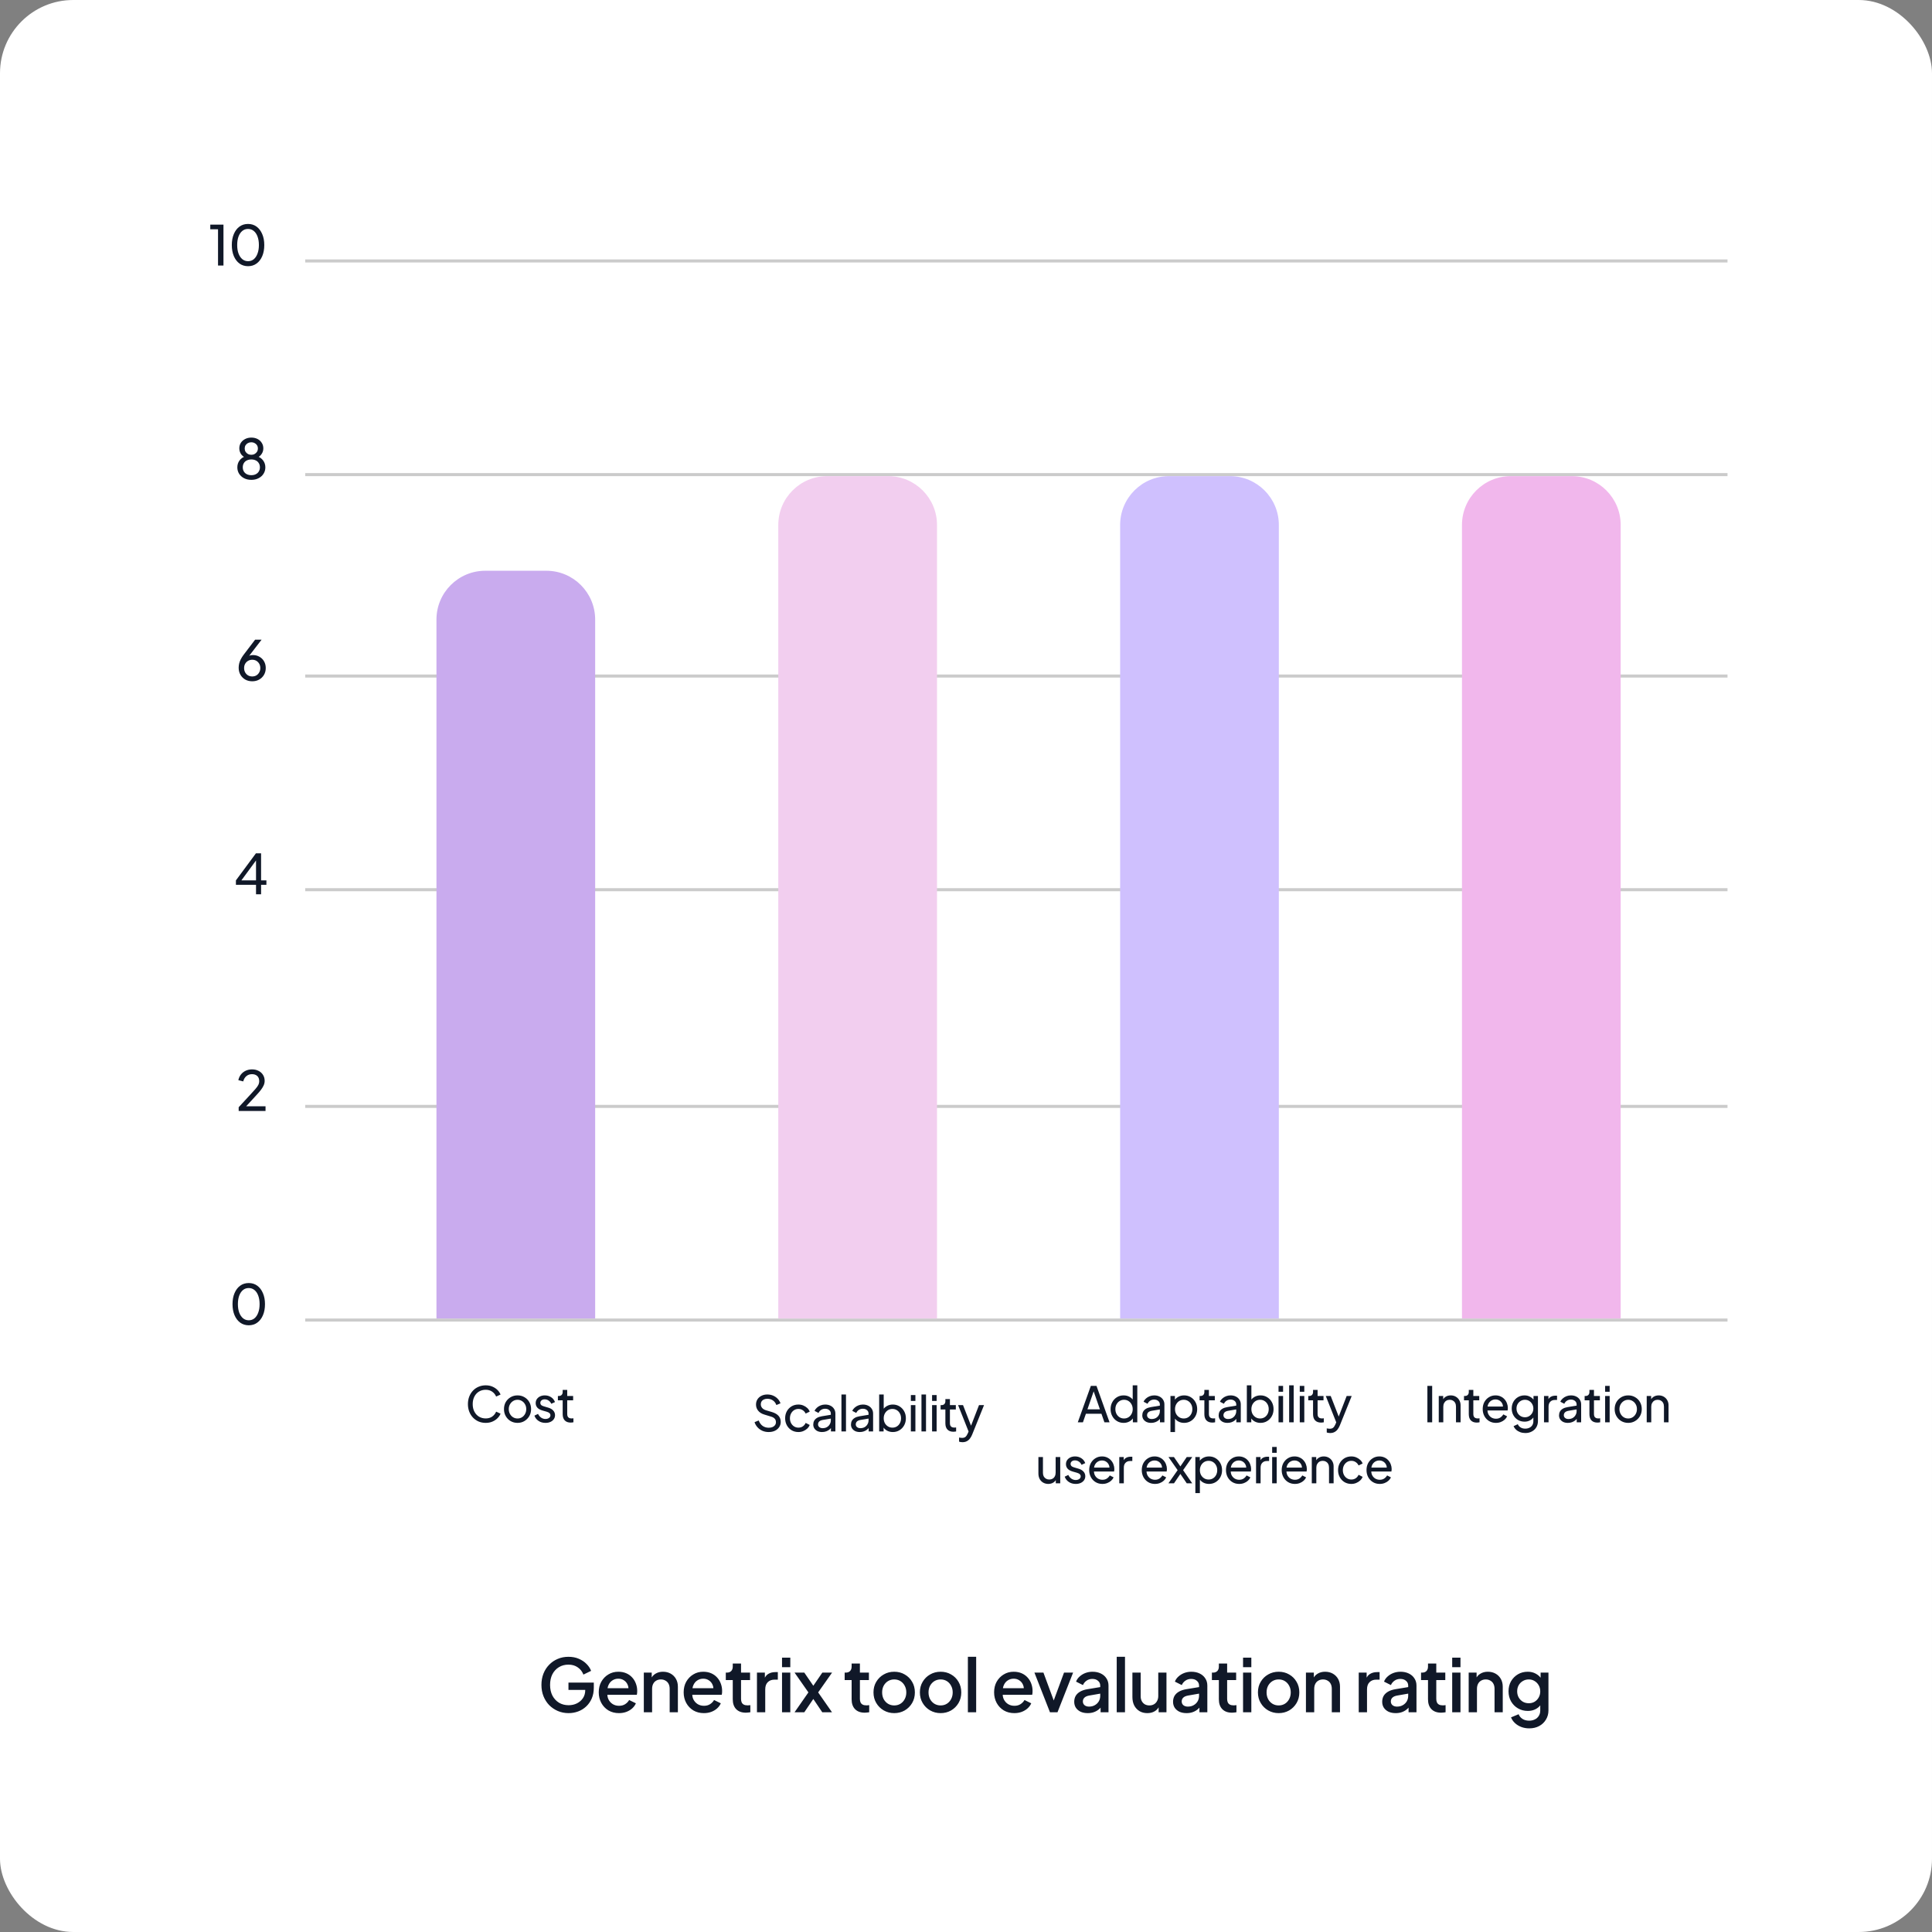 <svg xmlns="http://www.w3.org/2000/svg" width="633" height="633" viewBox="0 0 633 633" fill="none"><rect x="0" y="0" width="633" height="633" fill="#808080" stroke="none"/><rect width="633" height="633" rx="24" fill="white"></rect><path d="M71.435 87V75.12H68.897V73.59H73.217V87H71.435ZM81.278 87.216C80.21 87.216 79.274 86.928 78.47 86.352C77.678 85.764 77.06 84.954 76.616 83.922C76.172 82.878 75.95 81.666 75.95 80.286C75.95 78.906 76.172 77.7 76.616 76.668C77.06 75.624 77.678 74.814 78.47 74.238C79.262 73.662 80.192 73.374 81.26 73.374C82.328 73.374 83.258 73.662 84.05 74.238C84.842 74.814 85.46 75.624 85.904 76.668C86.36 77.7 86.588 78.906 86.588 80.286C86.588 81.666 86.366 82.878 85.922 83.922C85.478 84.966 84.854 85.776 84.05 86.352C83.258 86.928 82.334 87.216 81.278 87.216ZM81.278 85.578C81.998 85.578 82.622 85.362 83.15 84.93C83.678 84.486 84.086 83.868 84.374 83.076C84.674 82.284 84.824 81.354 84.824 80.286C84.824 79.218 84.674 78.288 84.374 77.496C84.086 76.704 83.672 76.092 83.132 75.66C82.604 75.228 81.98 75.012 81.26 75.012C80.54 75.012 79.916 75.228 79.388 75.66C78.86 76.092 78.446 76.704 78.146 77.496C77.858 78.288 77.714 79.218 77.714 80.286C77.714 81.342 77.858 82.266 78.146 83.058C78.446 83.85 78.86 84.468 79.388 84.912C79.928 85.356 80.558 85.578 81.278 85.578Z" fill="#101828"></path><path d="M83.883 293V289.904H77.296V288.446L83.847 279.59H85.54V288.446H87.285V289.904H85.54V293H83.883ZM78.627 289.076L78.376 288.446H83.883V281.066L84.406 281.21L78.627 289.076Z" fill="#101828"></path><path d="M82.35 157.216C81.45 157.216 80.652 157.036 79.956 156.676C79.272 156.316 78.732 155.83 78.336 155.218C77.952 154.594 77.76 153.898 77.76 153.13C77.76 152.266 78 151.51 78.48 150.862C78.96 150.214 79.62 149.752 80.46 149.476L80.424 149.926C79.788 149.674 79.29 149.272 78.93 148.72C78.582 148.156 78.408 147.55 78.408 146.902C78.408 146.218 78.576 145.612 78.912 145.084C79.26 144.556 79.728 144.142 80.316 143.842C80.916 143.53 81.594 143.374 82.35 143.374C83.106 143.374 83.778 143.524 84.366 143.824C84.954 144.124 85.416 144.544 85.752 145.084C86.1 145.612 86.274 146.218 86.274 146.902C86.274 147.586 86.088 148.198 85.716 148.738C85.356 149.278 84.876 149.68 84.276 149.944L84.222 149.476C85.074 149.752 85.74 150.22 86.22 150.88C86.7 151.528 86.94 152.278 86.94 153.13C86.94 153.898 86.742 154.594 86.346 155.218C85.962 155.83 85.422 156.316 84.726 156.676C84.042 157.036 83.25 157.216 82.35 157.216ZM82.35 155.686C82.914 155.686 83.406 155.578 83.826 155.362C84.246 155.146 84.57 154.846 84.798 154.462C85.038 154.066 85.158 153.616 85.158 153.112C85.158 152.596 85.038 152.146 84.798 151.762C84.57 151.366 84.246 151.066 83.826 150.862C83.406 150.646 82.914 150.538 82.35 150.538C81.786 150.538 81.288 150.646 80.856 150.862C80.436 151.066 80.112 151.366 79.884 151.762C79.656 152.146 79.542 152.596 79.542 153.112C79.542 153.616 79.656 154.066 79.884 154.462C80.112 154.846 80.436 155.146 80.856 155.362C81.288 155.578 81.786 155.686 82.35 155.686ZM82.35 149.008C82.758 149.008 83.118 148.918 83.43 148.738C83.754 148.558 84.012 148.318 84.204 148.018C84.396 147.706 84.492 147.346 84.492 146.938C84.492 146.53 84.396 146.176 84.204 145.876C84.012 145.576 83.754 145.342 83.43 145.174C83.118 144.994 82.758 144.904 82.35 144.904C81.93 144.904 81.558 144.994 81.234 145.174C80.91 145.342 80.652 145.576 80.46 145.876C80.268 146.176 80.172 146.53 80.172 146.938C80.172 147.346 80.268 147.706 80.46 148.018C80.652 148.318 80.91 148.558 81.234 148.738C81.558 148.918 81.93 149.008 82.35 149.008Z" fill="#101828"></path><path d="M78.197 364V362.776L81.905 358.762C82.637 357.982 83.219 357.34 83.651 356.836C84.095 356.332 84.419 355.882 84.623 355.486C84.827 355.09 84.929 354.67 84.929 354.226C84.929 353.494 84.713 352.93 84.281 352.534C83.849 352.138 83.279 351.94 82.571 351.94C81.851 351.94 81.239 352.15 80.735 352.57C80.231 352.978 79.883 353.56 79.691 354.316L78.089 353.902C78.245 353.182 78.533 352.558 78.953 352.03C79.373 351.502 79.895 351.094 80.519 350.806C81.143 350.518 81.827 350.374 82.571 350.374C83.387 350.374 84.101 350.536 84.713 350.86C85.337 351.172 85.823 351.61 86.171 352.174C86.531 352.738 86.711 353.392 86.711 354.136C86.711 354.628 86.609 355.108 86.405 355.576C86.201 356.044 85.901 356.542 85.505 357.07C85.109 357.586 84.593 358.186 83.957 358.87L80.645 362.47H86.999V364H78.197Z" fill="#101828"></path><path d="M82.643 223.216C81.779 223.216 81.011 223.024 80.339 222.64C79.679 222.256 79.157 221.734 78.773 221.074C78.389 220.402 78.197 219.64 78.197 218.788C78.197 218.32 78.251 217.858 78.359 217.402C78.467 216.946 78.641 216.484 78.881 216.016C79.121 215.548 79.427 215.062 79.799 214.558L83.579 209.59H85.703L81.077 215.602L80.753 215.566C80.933 215.326 81.131 215.14 81.347 215.008C81.575 214.876 81.815 214.78 82.067 214.72C82.331 214.66 82.607 214.63 82.895 214.63C83.687 214.63 84.395 214.816 85.019 215.188C85.655 215.548 86.153 216.046 86.513 216.682C86.885 217.318 87.071 218.05 87.071 218.878C87.071 219.706 86.879 220.45 86.495 221.11C86.111 221.758 85.583 222.274 84.911 222.658C84.251 223.03 83.495 223.216 82.643 223.216ZM82.643 221.632C83.147 221.632 83.597 221.518 83.993 221.29C84.389 221.05 84.701 220.72 84.929 220.3C85.169 219.88 85.289 219.412 85.289 218.896C85.289 218.356 85.175 217.888 84.947 217.492C84.719 217.084 84.407 216.76 84.011 216.52C83.615 216.28 83.159 216.16 82.643 216.16C82.139 216.16 81.683 216.28 81.275 216.52C80.867 216.76 80.549 217.084 80.321 217.492C80.093 217.888 79.979 218.356 79.979 218.896C79.979 219.412 80.093 219.88 80.321 220.3C80.561 220.72 80.879 221.05 81.275 221.29C81.683 221.518 82.139 221.632 82.643 221.632Z" fill="#101828"></path><path d="M81.509 434.216C80.441 434.216 79.505 433.928 78.701 433.352C77.909 432.764 77.291 431.954 76.847 430.922C76.403 429.878 76.181 428.666 76.181 427.286C76.181 425.906 76.403 424.7 76.847 423.668C77.291 422.624 77.909 421.814 78.701 421.238C79.493 420.662 80.423 420.374 81.491 420.374C82.559 420.374 83.489 420.662 84.281 421.238C85.073 421.814 85.691 422.624 86.135 423.668C86.591 424.7 86.819 425.906 86.819 427.286C86.819 428.666 86.597 429.878 86.153 430.922C85.709 431.966 85.085 432.776 84.281 433.352C83.489 433.928 82.565 434.216 81.509 434.216ZM81.509 432.578C82.229 432.578 82.853 432.362 83.381 431.93C83.909 431.486 84.317 430.868 84.605 430.076C84.905 429.284 85.055 428.354 85.055 427.286C85.055 426.218 84.905 425.288 84.605 424.496C84.317 423.704 83.903 423.092 83.363 422.66C82.835 422.228 82.211 422.012 81.491 422.012C80.771 422.012 80.147 422.228 79.619 422.66C79.091 423.092 78.677 423.704 78.377 424.496C78.089 425.288 77.945 426.218 77.945 427.286C77.945 428.342 78.089 429.266 78.377 430.058C78.677 430.85 79.091 431.468 79.619 431.912C80.159 432.356 80.789 432.578 81.509 432.578Z" fill="#101828"></path><line x1="100" y1="85.5" x2="566" y2="85.5" stroke="#CBCBCB"></line><line x1="100" y1="155.5" x2="566" y2="155.5" stroke="#CBCBCB"></line><line x1="100" y1="221.5" x2="566" y2="221.5" stroke="#CBCBCB"></line><line x1="100" y1="291.5" x2="566" y2="291.5" stroke="#CBCBCB"></line><line x1="100" y1="362.5" x2="566" y2="362.5" stroke="#CBCBCB"></line><line x1="100" y1="432.5" x2="566" y2="432.5" stroke="#CBCBCB"></line><path d="M159.148 466.192C158.305 466.192 157.526 466.043 156.812 465.744C156.108 465.435 155.489 465.003 154.956 464.448C154.433 463.893 154.028 463.243 153.74 462.496C153.452 461.749 153.308 460.933 153.308 460.048C153.308 459.152 153.452 458.331 153.74 457.584C154.028 456.837 154.433 456.187 154.956 455.632C155.478 455.077 156.097 454.651 156.812 454.352C157.526 454.043 158.305 453.888 159.148 453.888C159.969 453.888 160.705 454.032 161.356 454.32C162.017 454.608 162.572 454.981 163.02 455.44C163.478 455.899 163.804 456.389 163.996 456.912L162.556 457.568C162.278 456.907 161.846 456.373 161.26 455.968C160.673 455.552 159.969 455.344 159.148 455.344C158.316 455.344 157.574 455.541 156.924 455.936C156.284 456.331 155.782 456.88 155.42 457.584C155.057 458.288 154.876 459.109 154.876 460.048C154.876 460.976 155.057 461.792 155.42 462.496C155.782 463.2 156.284 463.749 156.924 464.144C157.574 464.539 158.316 464.736 159.148 464.736C159.969 464.736 160.673 464.533 161.26 464.128C161.846 463.712 162.278 463.173 162.556 462.512L163.996 463.168C163.804 463.691 163.478 464.181 163.02 464.64C162.572 465.099 162.017 465.472 161.356 465.76C160.705 466.048 159.969 466.192 159.148 466.192ZM169.572 466.192C168.74 466.192 167.988 466 167.316 465.616C166.644 465.221 166.111 464.683 165.716 464C165.321 463.317 165.124 462.544 165.124 461.68C165.124 460.816 165.316 460.048 165.7 459.376C166.095 458.704 166.628 458.171 167.3 457.776C167.972 457.381 168.729 457.184 169.572 457.184C170.404 457.184 171.156 457.381 171.828 457.776C172.5 458.16 173.028 458.688 173.412 459.36C173.807 460.032 174.004 460.805 174.004 461.68C174.004 462.555 173.801 463.333 173.396 464.016C172.991 464.688 172.452 465.221 171.78 465.616C171.119 466 170.383 466.192 169.572 466.192ZM169.572 464.752C170.105 464.752 170.585 464.619 171.012 464.352C171.449 464.085 171.791 463.717 172.036 463.248C172.292 462.779 172.42 462.256 172.42 461.68C172.42 461.093 172.292 460.576 172.036 460.128C171.791 459.669 171.449 459.307 171.012 459.04C170.585 458.763 170.105 458.624 169.572 458.624C169.028 458.624 168.537 458.763 168.1 459.04C167.673 459.307 167.332 459.669 167.076 460.128C166.82 460.576 166.692 461.093 166.692 461.68C166.692 462.256 166.82 462.779 167.076 463.248C167.332 463.717 167.673 464.085 168.1 464.352C168.537 464.619 169.028 464.752 169.572 464.752ZM178.713 466.192C177.849 466.192 177.097 465.979 176.457 465.552C175.817 465.125 175.363 464.549 175.097 463.824L176.281 463.248C176.526 463.76 176.862 464.165 177.289 464.464C177.715 464.763 178.19 464.912 178.713 464.912C179.182 464.912 179.571 464.8 179.881 464.576C180.19 464.352 180.345 464.059 180.345 463.696C180.345 463.44 180.27 463.237 180.121 463.088C179.982 462.928 179.811 462.805 179.609 462.72C179.406 462.624 179.219 462.555 179.049 462.512L177.753 462.144C176.974 461.92 176.403 461.6 176.041 461.184C175.689 460.768 175.513 460.283 175.513 459.728C175.513 459.216 175.641 458.773 175.897 458.4C176.163 458.016 176.521 457.717 176.969 457.504C177.427 457.291 177.939 457.184 178.505 457.184C179.262 457.184 179.939 457.376 180.537 457.76C181.145 458.144 181.577 458.683 181.833 459.376L180.617 459.936C180.425 459.488 180.137 459.136 179.753 458.88C179.369 458.613 178.937 458.48 178.457 458.48C178.019 458.48 177.673 458.592 177.417 458.816C177.161 459.029 177.033 459.301 177.033 459.632C177.033 459.877 177.097 460.08 177.225 460.24C177.353 460.389 177.507 460.507 177.689 460.592C177.87 460.667 178.046 460.731 178.217 460.784L179.625 461.2C180.329 461.403 180.873 461.717 181.257 462.144C181.651 462.571 181.849 463.083 181.849 463.68C181.849 464.16 181.715 464.592 181.449 464.976C181.182 465.36 180.814 465.659 180.345 465.872C179.875 466.085 179.331 466.192 178.713 466.192ZM186.981 466.096C186.138 466.096 185.487 465.856 185.029 465.376C184.581 464.896 184.357 464.219 184.357 463.344V458.8H182.789V457.376H183.109C183.493 457.376 183.797 457.259 184.021 457.024C184.245 456.789 184.357 456.48 184.357 456.096V455.392H185.845V457.376H187.781V458.8H185.845V463.296C185.845 463.584 185.887 463.835 185.973 464.048C186.069 464.261 186.223 464.432 186.437 464.56C186.65 464.677 186.933 464.736 187.285 464.736C187.359 464.736 187.45 464.731 187.557 464.72C187.674 464.709 187.781 464.699 187.877 464.688V466C187.738 466.032 187.583 466.053 187.413 466.064C187.242 466.085 187.098 466.096 186.981 466.096Z" fill="#101828"></path><path d="M251.844 469.192C251.087 469.192 250.394 469.053 249.764 468.776C249.135 468.488 248.602 468.099 248.164 467.608C247.727 467.117 247.412 466.568 247.22 465.96L248.58 465.4C248.868 466.168 249.295 466.76 249.86 467.176C250.436 467.581 251.108 467.784 251.876 467.784C252.346 467.784 252.756 467.709 253.108 467.56C253.46 467.411 253.732 467.203 253.924 466.936C254.127 466.659 254.228 466.339 254.228 465.976C254.228 465.475 254.084 465.08 253.796 464.792C253.519 464.493 253.108 464.269 252.564 464.12L250.372 463.448C249.508 463.181 248.847 462.76 248.388 462.184C247.93 461.608 247.7 460.947 247.7 460.2C247.7 459.549 247.855 458.979 248.164 458.488C248.484 457.987 248.922 457.597 249.476 457.32C250.042 457.032 250.682 456.888 251.396 456.888C252.111 456.888 252.756 457.016 253.332 457.272C253.919 457.528 254.415 457.875 254.82 458.312C255.226 458.739 255.524 459.229 255.716 459.784L254.372 460.344C254.116 459.672 253.732 459.165 253.22 458.824C252.708 458.472 252.106 458.296 251.412 458.296C250.986 458.296 250.607 458.371 250.276 458.52C249.956 458.659 249.706 458.867 249.524 459.144C249.354 459.411 249.268 459.731 249.268 460.104C249.268 460.541 249.407 460.931 249.684 461.272C249.962 461.613 250.383 461.875 250.948 462.056L252.948 462.648C253.887 462.936 254.596 463.347 255.076 463.88C255.556 464.413 255.796 465.075 255.796 465.864C255.796 466.515 255.626 467.091 255.284 467.592C254.954 468.093 254.49 468.488 253.892 468.776C253.306 469.053 252.623 469.192 251.844 469.192ZM261.596 469.192C260.753 469.192 260.001 468.995 259.34 468.6C258.689 468.205 258.177 467.667 257.804 466.984C257.431 466.301 257.244 465.533 257.244 464.68C257.244 463.816 257.431 463.048 257.804 462.376C258.177 461.704 258.689 461.171 259.34 460.776C260.001 460.381 260.753 460.184 261.596 460.184C262.161 460.184 262.689 460.285 263.18 460.488C263.671 460.691 264.103 460.963 264.476 461.304C264.849 461.645 265.121 462.045 265.292 462.504L263.964 463.144C263.761 462.696 263.452 462.333 263.036 462.056C262.62 461.768 262.14 461.624 261.596 461.624C261.073 461.624 260.599 461.757 260.172 462.024C259.756 462.291 259.425 462.653 259.18 463.112C258.935 463.571 258.812 464.099 258.812 464.696C258.812 465.272 258.935 465.795 259.18 466.264C259.425 466.723 259.756 467.085 260.172 467.352C260.599 467.619 261.073 467.752 261.596 467.752C262.14 467.752 262.62 467.613 263.036 467.336C263.452 467.048 263.761 466.669 263.964 466.2L265.292 466.872C265.121 467.32 264.849 467.72 264.476 468.072C264.103 468.413 263.671 468.685 263.18 468.888C262.689 469.091 262.161 469.192 261.596 469.192ZM269.335 469.192C268.77 469.192 268.269 469.091 267.831 468.888C267.405 468.675 267.069 468.387 266.823 468.024C266.578 467.651 266.455 467.224 266.455 466.744C266.455 466.285 266.551 465.875 266.743 465.512C266.946 465.139 267.255 464.824 267.671 464.568C268.098 464.312 268.631 464.131 269.271 464.024L272.471 463.496V464.744L269.607 465.224C269.053 465.32 268.647 465.496 268.391 465.752C268.146 466.008 268.023 466.323 268.023 466.696C268.023 467.048 268.162 467.341 268.439 467.576C268.727 467.811 269.085 467.928 269.511 467.928C270.055 467.928 270.525 467.816 270.919 467.592C271.325 467.357 271.639 467.043 271.863 466.648C272.098 466.253 272.215 465.816 272.215 465.336V463.144C272.215 462.675 272.039 462.296 271.687 462.008C271.346 461.709 270.893 461.56 270.327 461.56C269.837 461.56 269.399 461.688 269.015 461.944C268.642 462.189 268.365 462.52 268.183 462.936L266.887 462.264C267.047 461.869 267.303 461.517 267.655 461.208C268.007 460.888 268.418 460.637 268.887 460.456C269.357 460.275 269.847 460.184 270.359 460.184C271.021 460.184 271.602 460.312 272.103 460.568C272.605 460.813 272.994 461.16 273.271 461.608C273.559 462.045 273.703 462.557 273.703 463.144V469H272.247V467.368L272.519 467.464C272.338 467.805 272.093 468.104 271.783 468.36C271.474 468.616 271.111 468.819 270.695 468.968C270.279 469.117 269.826 469.192 269.335 469.192ZM275.69 469V456.888H277.178V469H275.69ZM281.695 469.192C281.13 469.192 280.629 469.091 280.191 468.888C279.765 468.675 279.429 468.387 279.183 468.024C278.938 467.651 278.815 467.224 278.815 466.744C278.815 466.285 278.911 465.875 279.103 465.512C279.306 465.139 279.615 464.824 280.031 464.568C280.458 464.312 280.991 464.131 281.631 464.024L284.831 463.496V464.744L281.967 465.224C281.413 465.32 281.007 465.496 280.751 465.752C280.506 466.008 280.383 466.323 280.383 466.696C280.383 467.048 280.522 467.341 280.799 467.576C281.087 467.811 281.445 467.928 281.871 467.928C282.415 467.928 282.885 467.816 283.279 467.592C283.685 467.357 283.999 467.043 284.223 466.648C284.458 466.253 284.575 465.816 284.575 465.336V463.144C284.575 462.675 284.399 462.296 284.047 462.008C283.706 461.709 283.253 461.56 282.687 461.56C282.197 461.56 281.759 461.688 281.375 461.944C281.002 462.189 280.725 462.52 280.543 462.936L279.247 462.264C279.407 461.869 279.663 461.517 280.015 461.208C280.367 460.888 280.778 460.637 281.247 460.456C281.717 460.275 282.207 460.184 282.719 460.184C283.381 460.184 283.962 460.312 284.463 460.568C284.965 460.813 285.354 461.16 285.631 461.608C285.919 462.045 286.063 462.557 286.063 463.144V469H284.607V467.368L284.879 467.464C284.698 467.805 284.453 468.104 284.143 468.36C283.834 468.616 283.471 468.819 283.055 468.968C282.639 469.117 282.186 469.192 281.695 469.192ZM292.514 469.192C291.821 469.192 291.186 469.037 290.61 468.728C290.045 468.419 289.608 467.981 289.298 467.416L289.506 467.16V469H288.05V456.888H289.538V462.232L289.314 461.864C289.634 461.352 290.072 460.947 290.626 460.648C291.181 460.339 291.816 460.184 292.53 460.184C293.341 460.184 294.066 460.381 294.706 460.776C295.357 461.171 295.869 461.709 296.242 462.392C296.616 463.064 296.802 463.832 296.802 464.696C296.802 465.539 296.616 466.301 296.242 466.984C295.869 467.667 295.357 468.205 294.706 468.6C294.066 468.995 293.336 469.192 292.514 469.192ZM292.402 467.752C292.946 467.752 293.432 467.619 293.858 467.352C294.285 467.085 294.616 466.723 294.85 466.264C295.096 465.795 295.218 465.272 295.218 464.696C295.218 464.099 295.096 463.576 294.85 463.128C294.616 462.669 294.285 462.307 293.858 462.04C293.432 461.763 292.946 461.624 292.402 461.624C291.858 461.624 291.368 461.757 290.93 462.024C290.504 462.291 290.162 462.659 289.906 463.128C289.661 463.587 289.538 464.109 289.538 464.696C289.538 465.272 289.661 465.795 289.906 466.264C290.162 466.723 290.504 467.085 290.93 467.352C291.368 467.619 291.858 467.752 292.402 467.752ZM298.434 469V460.376H299.922V469H298.434ZM298.434 459V457.08H299.922V459H298.434ZM301.91 469V456.888H303.398V469H301.91ZM305.387 469V460.376H306.875V469H305.387ZM305.387 459V457.08H306.875V459H305.387ZM312.368 469.096C311.526 469.096 310.875 468.856 310.416 468.376C309.968 467.896 309.744 467.219 309.744 466.344V461.8H308.176V460.376H308.496C308.88 460.376 309.184 460.259 309.408 460.024C309.632 459.789 309.744 459.48 309.744 459.096V458.392H311.232V460.376H313.168V461.8H311.232V466.296C311.232 466.584 311.275 466.835 311.36 467.048C311.456 467.261 311.611 467.432 311.824 467.56C312.038 467.677 312.32 467.736 312.672 467.736C312.747 467.736 312.838 467.731 312.944 467.72C313.062 467.709 313.168 467.699 313.264 467.688V469C313.126 469.032 312.971 469.053 312.8 469.064C312.63 469.085 312.486 469.096 312.368 469.096ZM315.352 472.52C315.16 472.52 314.968 472.504 314.776 472.472C314.584 472.451 314.403 472.403 314.232 472.328V471C314.349 471.011 314.493 471.032 314.664 471.064C314.845 471.096 315.021 471.112 315.192 471.112C315.693 471.112 316.072 471 316.328 470.776C316.595 470.552 316.845 470.173 317.08 469.64L317.624 468.344L317.592 469.64L313.912 460.376H315.528L318.392 467.736H317.912L320.76 460.376H322.408L318.52 470.024C318.339 470.483 318.104 470.904 317.816 471.288C317.539 471.672 317.197 471.971 316.792 472.184C316.387 472.408 315.907 472.52 315.352 472.52Z" fill="#101828"></path><path d="M353.131 466L357.403 454.08H359.259L363.531 466H361.851L360.875 463.2H355.787L354.811 466H353.131ZM356.283 461.76H360.379L358.107 455.216H358.555L356.283 461.76ZM368.145 466.192C367.334 466.192 366.603 465.995 365.953 465.6C365.313 465.205 364.806 464.667 364.433 463.984C364.059 463.301 363.873 462.539 363.873 461.696C363.873 460.832 364.059 460.064 364.433 459.392C364.806 458.709 365.313 458.171 365.953 457.776C366.603 457.381 367.334 457.184 368.145 457.184C368.859 457.184 369.494 457.339 370.049 457.648C370.603 457.947 371.041 458.352 371.361 458.864L371.121 459.232V453.888H372.625V466H371.169V464.16L371.361 464.416C371.062 464.981 370.625 465.419 370.049 465.728C369.483 466.037 368.849 466.192 368.145 466.192ZM368.273 464.752C368.817 464.752 369.302 464.619 369.729 464.352C370.155 464.085 370.491 463.723 370.737 463.264C370.993 462.795 371.121 462.272 371.121 461.696C371.121 461.109 370.993 460.587 370.737 460.128C370.491 459.659 370.155 459.291 369.729 459.024C369.302 458.757 368.817 458.624 368.273 458.624C367.739 458.624 367.254 458.763 366.817 459.04C366.39 459.307 366.054 459.669 365.809 460.128C365.563 460.576 365.441 461.099 365.441 461.696C365.441 462.272 365.563 462.795 365.809 463.264C366.054 463.723 366.39 464.085 366.817 464.352C367.243 464.619 367.729 464.752 368.273 464.752ZM377.136 466.192C376.571 466.192 376.069 466.091 375.632 465.888C375.205 465.675 374.869 465.387 374.624 465.024C374.379 464.651 374.256 464.224 374.256 463.744C374.256 463.285 374.352 462.875 374.544 462.512C374.747 462.139 375.056 461.824 375.472 461.568C375.899 461.312 376.432 461.131 377.072 461.024L380.272 460.496V461.744L377.408 462.224C376.853 462.32 376.448 462.496 376.192 462.752C375.947 463.008 375.824 463.323 375.824 463.696C375.824 464.048 375.963 464.341 376.24 464.576C376.528 464.811 376.885 464.928 377.312 464.928C377.856 464.928 378.325 464.816 378.72 464.592C379.125 464.357 379.44 464.043 379.664 463.648C379.899 463.253 380.016 462.816 380.016 462.336V460.144C380.016 459.675 379.84 459.296 379.488 459.008C379.147 458.709 378.693 458.56 378.128 458.56C377.637 458.56 377.2 458.688 376.816 458.944C376.443 459.189 376.165 459.52 375.984 459.936L374.688 459.264C374.848 458.869 375.104 458.517 375.456 458.208C375.808 457.888 376.219 457.637 376.688 457.456C377.157 457.275 377.648 457.184 378.16 457.184C378.821 457.184 379.403 457.312 379.904 457.568C380.405 457.813 380.795 458.16 381.072 458.608C381.36 459.045 381.504 459.557 381.504 460.144V466H380.048V464.368L380.32 464.464C380.139 464.805 379.893 465.104 379.584 465.36C379.275 465.616 378.912 465.819 378.496 465.968C378.08 466.117 377.627 466.192 377.136 466.192ZM383.491 469.2V457.376H384.947V459.232L384.755 458.864C385.075 458.352 385.512 457.947 386.067 457.648C386.622 457.339 387.256 457.184 387.971 457.184C388.782 457.184 389.507 457.381 390.147 457.776C390.798 458.171 391.31 458.709 391.683 459.392C392.056 460.064 392.243 460.832 392.243 461.696C392.243 462.539 392.056 463.301 391.683 463.984C391.31 464.667 390.798 465.205 390.147 465.6C389.507 465.995 388.776 466.192 387.955 466.192C387.262 466.192 386.627 466.037 386.051 465.728C385.486 465.419 385.048 464.981 384.739 464.416L384.979 464.16V469.2H383.491ZM387.843 464.752C388.387 464.752 388.872 464.619 389.299 464.352C389.726 464.085 390.056 463.723 390.291 463.264C390.536 462.795 390.659 462.272 390.659 461.696C390.659 461.099 390.536 460.576 390.291 460.128C390.056 459.669 389.726 459.307 389.299 459.04C388.872 458.763 388.387 458.624 387.843 458.624C387.299 458.624 386.808 458.757 386.371 459.024C385.944 459.291 385.603 459.659 385.347 460.128C385.102 460.587 384.979 461.109 384.979 461.696C384.979 462.272 385.102 462.795 385.347 463.264C385.603 463.723 385.944 464.085 386.371 464.352C386.808 464.619 387.299 464.752 387.843 464.752ZM397.222 466.096C396.379 466.096 395.729 465.856 395.27 465.376C394.822 464.896 394.598 464.219 394.598 463.344V458.8H393.03V457.376H393.35C393.734 457.376 394.038 457.259 394.262 457.024C394.486 456.789 394.598 456.48 394.598 456.096V455.392H396.086V457.376H398.022V458.8H396.086V463.296C396.086 463.584 396.129 463.835 396.214 464.048C396.31 464.261 396.465 464.432 396.678 464.56C396.891 464.677 397.174 464.736 397.526 464.736C397.601 464.736 397.691 464.731 397.798 464.72C397.915 464.709 398.022 464.699 398.118 464.688V466C397.979 466.032 397.825 466.053 397.654 466.064C397.483 466.085 397.339 466.096 397.222 466.096ZM402.16 466.192C401.595 466.192 401.094 466.091 400.656 465.888C400.23 465.675 399.894 465.387 399.648 465.024C399.403 464.651 399.28 464.224 399.28 463.744C399.28 463.285 399.376 462.875 399.568 462.512C399.771 462.139 400.08 461.824 400.496 461.568C400.923 461.312 401.456 461.131 402.096 461.024L405.296 460.496V461.744L402.432 462.224C401.878 462.32 401.472 462.496 401.216 462.752C400.971 463.008 400.848 463.323 400.848 463.696C400.848 464.048 400.987 464.341 401.264 464.576C401.552 464.811 401.91 464.928 402.336 464.928C402.88 464.928 403.35 464.816 403.744 464.592C404.15 464.357 404.464 464.043 404.688 463.648C404.923 463.253 405.04 462.816 405.04 462.336V460.144C405.04 459.675 404.864 459.296 404.512 459.008C404.171 458.709 403.718 458.56 403.152 458.56C402.662 458.56 402.224 458.688 401.84 458.944C401.467 459.189 401.19 459.52 401.008 459.936L399.712 459.264C399.872 458.869 400.128 458.517 400.48 458.208C400.832 457.888 401.243 457.637 401.712 457.456C402.182 457.275 402.672 457.184 403.184 457.184C403.846 457.184 404.427 457.312 404.928 457.568C405.43 457.813 405.819 458.16 406.096 458.608C406.384 459.045 406.528 459.557 406.528 460.144V466H405.072V464.368L405.344 464.464C405.163 464.805 404.918 465.104 404.608 465.36C404.299 465.616 403.936 465.819 403.52 465.968C403.104 466.117 402.651 466.192 402.16 466.192ZM412.979 466.192C412.286 466.192 411.651 466.037 411.075 465.728C410.51 465.419 410.073 464.981 409.763 464.416L409.971 464.16V466H408.515V453.888H410.003V459.232L409.779 458.864C410.099 458.352 410.537 457.947 411.091 457.648C411.646 457.339 412.281 457.184 412.995 457.184C413.806 457.184 414.531 457.381 415.171 457.776C415.822 458.171 416.334 458.709 416.707 459.392C417.081 460.064 417.267 460.832 417.267 461.696C417.267 462.539 417.081 463.301 416.707 463.984C416.334 464.667 415.822 465.205 415.171 465.6C414.531 465.995 413.801 466.192 412.979 466.192ZM412.867 464.752C413.411 464.752 413.897 464.619 414.323 464.352C414.75 464.085 415.081 463.723 415.315 463.264C415.561 462.795 415.683 462.272 415.683 461.696C415.683 461.099 415.561 460.576 415.315 460.128C415.081 459.669 414.75 459.307 414.323 459.04C413.897 458.763 413.411 458.624 412.867 458.624C412.323 458.624 411.833 458.757 411.395 459.024C410.969 459.291 410.627 459.659 410.371 460.128C410.126 460.587 410.003 461.109 410.003 461.696C410.003 462.272 410.126 462.795 410.371 463.264C410.627 463.723 410.969 464.085 411.395 464.352C411.833 464.619 412.323 464.752 412.867 464.752ZM418.899 466V457.376H420.387V466H418.899ZM418.899 456V454.08H420.387V456H418.899ZM422.375 466V453.888H423.863V466H422.375ZM425.852 466V457.376H427.34V466H425.852ZM425.852 456V454.08H427.34V456H425.852ZM432.833 466.096C431.991 466.096 431.34 465.856 430.881 465.376C430.433 464.896 430.209 464.219 430.209 463.344V458.8H428.641V457.376H428.961C429.345 457.376 429.649 457.259 429.873 457.024C430.097 456.789 430.209 456.48 430.209 456.096V455.392H431.697V457.376H433.633V458.8H431.697V463.296C431.697 463.584 431.74 463.835 431.825 464.048C431.921 464.261 432.076 464.432 432.289 464.56C432.503 464.677 432.785 464.736 433.137 464.736C433.212 464.736 433.303 464.731 433.409 464.72C433.527 464.709 433.633 464.699 433.729 464.688V466C433.591 466.032 433.436 466.053 433.265 466.064C433.095 466.085 432.951 466.096 432.833 466.096ZM435.817 469.52C435.625 469.52 435.433 469.504 435.241 469.472C435.049 469.451 434.868 469.403 434.697 469.328V468C434.814 468.011 434.958 468.032 435.129 468.064C435.31 468.096 435.486 468.112 435.657 468.112C436.158 468.112 436.537 468 436.793 467.776C437.06 467.552 437.31 467.173 437.545 466.64L438.089 465.344L438.057 466.64L434.377 457.376H435.993L438.857 464.736H438.377L441.225 457.376H442.873L438.985 467.024C438.804 467.483 438.569 467.904 438.281 468.288C438.004 468.672 437.662 468.971 437.257 469.184C436.852 469.408 436.372 469.52 435.817 469.52ZM343.456 486.192C342.837 486.192 342.277 486.048 341.776 485.76C341.285 485.472 340.901 485.072 340.624 484.56C340.357 484.037 340.224 483.44 340.224 482.768V477.376H341.712V482.608C341.712 483.035 341.797 483.408 341.968 483.728C342.149 484.048 342.394 484.299 342.704 484.48C343.024 484.661 343.386 484.752 343.792 484.752C344.197 484.752 344.554 484.661 344.864 484.48C345.184 484.299 345.429 484.037 345.6 483.696C345.781 483.355 345.872 482.949 345.872 482.48V477.376H347.376V486H345.92V484.32L346.16 484.464C345.957 485.008 345.61 485.435 345.12 485.744C344.64 486.043 344.085 486.192 343.456 486.192ZM352.449 486.192C351.585 486.192 350.833 485.979 350.193 485.552C349.553 485.125 349.1 484.549 348.833 483.824L350.017 483.248C350.262 483.76 350.598 484.165 351.025 484.464C351.452 484.763 351.926 484.912 352.449 484.912C352.918 484.912 353.308 484.8 353.617 484.576C353.926 484.352 354.081 484.059 354.081 483.696C354.081 483.44 354.006 483.237 353.857 483.088C353.718 482.928 353.548 482.805 353.345 482.72C353.142 482.624 352.956 482.555 352.785 482.512L351.489 482.144C350.71 481.92 350.14 481.6 349.777 481.184C349.425 480.768 349.249 480.283 349.249 479.728C349.249 479.216 349.377 478.773 349.633 478.4C349.9 478.016 350.257 477.717 350.705 477.504C351.164 477.291 351.676 477.184 352.241 477.184C352.998 477.184 353.676 477.376 354.273 477.76C354.881 478.144 355.313 478.683 355.569 479.376L354.353 479.936C354.161 479.488 353.873 479.136 353.489 478.88C353.105 478.613 352.673 478.48 352.193 478.48C351.756 478.48 351.409 478.592 351.153 478.816C350.897 479.029 350.769 479.301 350.769 479.632C350.769 479.877 350.833 480.08 350.961 480.24C351.089 480.389 351.244 480.507 351.425 480.592C351.606 480.667 351.782 480.731 351.953 480.784L353.361 481.2C354.065 481.403 354.609 481.717 354.993 482.144C355.388 482.571 355.585 483.083 355.585 483.68C355.585 484.16 355.452 484.592 355.185 484.976C354.918 485.36 354.55 485.659 354.081 485.872C353.612 486.085 353.068 486.192 352.449 486.192ZM361.181 486.192C360.349 486.192 359.608 485.995 358.957 485.6C358.306 485.205 357.794 484.667 357.421 483.984C357.048 483.291 356.861 482.517 356.861 481.664C356.861 480.8 357.042 480.032 357.405 479.36C357.778 478.688 358.28 478.16 358.909 477.776C359.549 477.381 360.264 477.184 361.053 477.184C361.693 477.184 362.258 477.301 362.749 477.536C363.25 477.76 363.672 478.069 364.013 478.464C364.365 478.848 364.632 479.291 364.813 479.792C365.005 480.283 365.101 480.795 365.101 481.328C365.101 481.445 365.09 481.579 365.069 481.728C365.058 481.867 365.042 482 365.021 482.128H357.949V480.848H364.157L363.453 481.424C363.549 480.869 363.496 480.373 363.293 479.936C363.09 479.499 362.792 479.152 362.397 478.896C362.002 478.64 361.554 478.512 361.053 478.512C360.552 478.512 360.093 478.64 359.677 478.896C359.261 479.152 358.936 479.52 358.701 480C358.477 480.469 358.386 481.029 358.429 481.68C358.386 482.309 358.482 482.864 358.717 483.344C358.962 483.813 359.304 484.181 359.741 484.448C360.189 484.704 360.674 484.832 361.197 484.832C361.773 484.832 362.258 484.699 362.653 484.432C363.048 484.165 363.368 483.824 363.613 483.408L364.861 484.048C364.69 484.443 364.424 484.805 364.061 485.136C363.709 485.456 363.288 485.712 362.797 485.904C362.317 486.096 361.778 486.192 361.181 486.192ZM366.721 486V477.376H368.177V478.96L368.017 478.736C368.22 478.245 368.529 477.883 368.945 477.648C369.361 477.403 369.868 477.28 370.465 477.28H370.993V478.688H370.241C369.633 478.688 369.142 478.88 368.769 479.264C368.396 479.637 368.209 480.171 368.209 480.864V486H366.721ZM378.408 486.192C377.576 486.192 376.835 485.995 376.184 485.6C375.534 485.205 375.022 484.667 374.648 483.984C374.275 483.291 374.088 482.517 374.088 481.664C374.088 480.8 374.27 480.032 374.632 479.36C375.006 478.688 375.507 478.16 376.136 477.776C376.776 477.381 377.491 477.184 378.28 477.184C378.92 477.184 379.486 477.301 379.976 477.536C380.478 477.76 380.899 478.069 381.24 478.464C381.592 478.848 381.859 479.291 382.04 479.792C382.232 480.283 382.328 480.795 382.328 481.328C382.328 481.445 382.318 481.579 382.296 481.728C382.286 481.867 382.27 482 382.248 482.128H375.176V480.848H381.384L380.68 481.424C380.776 480.869 380.723 480.373 380.52 479.936C380.318 479.499 380.019 479.152 379.624 478.896C379.23 478.64 378.782 478.512 378.28 478.512C377.779 478.512 377.32 478.64 376.904 478.896C376.488 479.152 376.163 479.52 375.928 480C375.704 480.469 375.614 481.029 375.656 481.68C375.614 482.309 375.71 482.864 375.944 483.344C376.19 483.813 376.531 484.181 376.968 484.448C377.416 484.704 377.902 484.832 378.424 484.832C379 484.832 379.486 484.699 379.88 484.432C380.275 484.165 380.595 483.824 380.84 483.408L382.088 484.048C381.918 484.443 381.651 484.805 381.288 485.136C380.936 485.456 380.515 485.712 380.024 485.904C379.544 486.096 379.006 486.192 378.408 486.192ZM382.816 486L385.84 481.68L382.832 477.376H384.624L387.2 481.12H386.288L388.832 477.376H390.64L387.632 481.68L390.624 486H388.832L386.288 482.256H387.184L384.64 486H382.816ZM391.644 489.2V477.376H393.1V479.232L392.908 478.864C393.228 478.352 393.666 477.947 394.22 477.648C394.775 477.339 395.41 477.184 396.124 477.184C396.935 477.184 397.66 477.381 398.3 477.776C398.951 478.171 399.463 478.709 399.836 479.392C400.21 480.064 400.396 480.832 400.396 481.696C400.396 482.539 400.21 483.301 399.836 483.984C399.463 484.667 398.951 485.205 398.3 485.6C397.66 485.995 396.93 486.192 396.108 486.192C395.415 486.192 394.78 486.037 394.204 485.728C393.639 485.419 393.202 484.981 392.892 484.416L393.132 484.16V489.2H391.644ZM395.996 484.752C396.54 484.752 397.026 484.619 397.452 484.352C397.879 484.085 398.21 483.723 398.444 483.264C398.69 482.795 398.812 482.272 398.812 481.696C398.812 481.099 398.69 480.576 398.444 480.128C398.21 479.669 397.879 479.307 397.452 479.04C397.026 478.763 396.54 478.624 395.996 478.624C395.452 478.624 394.962 478.757 394.524 479.024C394.098 479.291 393.756 479.659 393.5 480.128C393.255 480.587 393.132 481.109 393.132 481.696C393.132 482.272 393.255 482.795 393.5 483.264C393.756 483.723 394.098 484.085 394.524 484.352C394.962 484.619 395.452 484.752 395.996 484.752ZM405.995 486.192C405.163 486.192 404.422 485.995 403.771 485.6C403.121 485.205 402.609 484.667 402.235 483.984C401.862 483.291 401.675 482.517 401.675 481.664C401.675 480.8 401.857 480.032 402.219 479.36C402.593 478.688 403.094 478.16 403.723 477.776C404.363 477.381 405.078 477.184 405.867 477.184C406.507 477.184 407.073 477.301 407.563 477.536C408.065 477.76 408.486 478.069 408.827 478.464C409.179 478.848 409.446 479.291 409.627 479.792C409.819 480.283 409.915 480.795 409.915 481.328C409.915 481.445 409.905 481.579 409.883 481.728C409.873 481.867 409.857 482 409.835 482.128H402.763V480.848H408.971L408.267 481.424C408.363 480.869 408.31 480.373 408.107 479.936C407.905 479.499 407.606 479.152 407.211 478.896C406.817 478.64 406.369 478.512 405.867 478.512C405.366 478.512 404.907 478.64 404.491 478.896C404.075 479.152 403.75 479.52 403.515 480C403.291 480.469 403.201 481.029 403.243 481.68C403.201 482.309 403.297 482.864 403.531 483.344C403.777 483.813 404.118 484.181 404.555 484.448C405.003 484.704 405.489 484.832 406.011 484.832C406.587 484.832 407.073 484.699 407.467 484.432C407.862 484.165 408.182 483.824 408.427 483.408L409.675 484.048C409.505 484.443 409.238 484.805 408.875 485.136C408.523 485.456 408.102 485.712 407.611 485.904C407.131 486.096 406.593 486.192 405.995 486.192ZM411.535 486V477.376H412.991V478.96L412.831 478.736C413.034 478.245 413.343 477.883 413.759 477.648C414.175 477.403 414.682 477.28 415.279 477.28H415.807V478.688H415.055C414.447 478.688 413.957 478.88 413.583 479.264C413.21 479.637 413.023 480.171 413.023 480.864V486H411.535ZM416.809 486V477.376H418.297V486H416.809ZM416.809 476V474.08H418.297V476H416.809ZM424.254 486.192C423.422 486.192 422.681 485.995 422.03 485.6C421.379 485.205 420.867 484.667 420.494 483.984C420.121 483.291 419.934 482.517 419.934 481.664C419.934 480.8 420.115 480.032 420.478 479.36C420.851 478.688 421.353 478.16 421.982 477.776C422.622 477.381 423.337 477.184 424.126 477.184C424.766 477.184 425.331 477.301 425.822 477.536C426.323 477.76 426.745 478.069 427.086 478.464C427.438 478.848 427.705 479.291 427.886 479.792C428.078 480.283 428.174 480.795 428.174 481.328C428.174 481.445 428.163 481.579 428.142 481.728C428.131 481.867 428.115 482 428.094 482.128H421.022V480.848H427.23L426.526 481.424C426.622 480.869 426.569 480.373 426.366 479.936C426.163 479.499 425.865 479.152 425.47 478.896C425.075 478.64 424.627 478.512 424.126 478.512C423.625 478.512 423.166 478.64 422.75 478.896C422.334 479.152 422.009 479.52 421.774 480C421.55 480.469 421.459 481.029 421.502 481.68C421.459 482.309 421.555 482.864 421.79 483.344C422.035 483.813 422.377 484.181 422.814 484.448C423.262 484.704 423.747 484.832 424.27 484.832C424.846 484.832 425.331 484.699 425.726 484.432C426.121 484.165 426.441 483.824 426.686 483.408L427.934 484.048C427.763 484.443 427.497 484.805 427.134 485.136C426.782 485.456 426.361 485.712 425.87 485.904C425.39 486.096 424.851 486.192 424.254 486.192ZM429.794 486V477.376H431.25V479.056L431.01 478.912C431.224 478.368 431.565 477.947 432.034 477.648C432.514 477.339 433.074 477.184 433.714 477.184C434.333 477.184 434.882 477.323 435.362 477.6C435.853 477.877 436.237 478.261 436.514 478.752C436.802 479.243 436.946 479.797 436.946 480.416V486H435.442V480.896C435.442 480.416 435.357 480.011 435.186 479.68C435.016 479.349 434.77 479.093 434.45 478.912C434.141 478.72 433.784 478.624 433.378 478.624C432.973 478.624 432.61 478.72 432.29 478.912C431.981 479.093 431.736 479.355 431.554 479.696C431.373 480.027 431.282 480.427 431.282 480.896V486H429.794ZM442.755 486.192C441.913 486.192 441.161 485.995 440.499 485.6C439.849 485.205 439.337 484.667 438.963 483.984C438.59 483.301 438.403 482.533 438.403 481.68C438.403 480.816 438.59 480.048 438.963 479.376C439.337 478.704 439.849 478.171 440.499 477.776C441.161 477.381 441.913 477.184 442.755 477.184C443.321 477.184 443.849 477.285 444.339 477.488C444.83 477.691 445.262 477.963 445.635 478.304C446.009 478.645 446.281 479.045 446.451 479.504L445.123 480.144C444.921 479.696 444.611 479.333 444.195 479.056C443.779 478.768 443.299 478.624 442.755 478.624C442.233 478.624 441.758 478.757 441.331 479.024C440.915 479.291 440.585 479.653 440.339 480.112C440.094 480.571 439.971 481.099 439.971 481.696C439.971 482.272 440.094 482.795 440.339 483.264C440.585 483.723 440.915 484.085 441.331 484.352C441.758 484.619 442.233 484.752 442.755 484.752C443.299 484.752 443.779 484.613 444.195 484.336C444.611 484.048 444.921 483.669 445.123 483.2L446.451 483.872C446.281 484.32 446.009 484.72 445.635 485.072C445.262 485.413 444.83 485.685 444.339 485.888C443.849 486.091 443.321 486.192 442.755 486.192ZM452.044 486.192C451.212 486.192 450.471 485.995 449.82 485.6C449.169 485.205 448.657 484.667 448.284 483.984C447.911 483.291 447.724 482.517 447.724 481.664C447.724 480.8 447.905 480.032 448.268 479.36C448.641 478.688 449.143 478.16 449.772 477.776C450.412 477.381 451.127 477.184 451.916 477.184C452.556 477.184 453.121 477.301 453.612 477.536C454.113 477.76 454.535 478.069 454.876 478.464C455.228 478.848 455.495 479.291 455.676 479.792C455.868 480.283 455.964 480.795 455.964 481.328C455.964 481.445 455.953 481.579 455.932 481.728C455.921 481.867 455.905 482 455.884 482.128H448.812V480.848H455.02L454.316 481.424C454.412 480.869 454.359 480.373 454.156 479.936C453.953 479.499 453.655 479.152 453.26 478.896C452.865 478.64 452.417 478.512 451.916 478.512C451.415 478.512 450.956 478.64 450.54 478.896C450.124 479.152 449.799 479.52 449.564 480C449.34 480.469 449.249 481.029 449.292 481.68C449.249 482.309 449.345 482.864 449.58 483.344C449.825 483.813 450.167 484.181 450.604 484.448C451.052 484.704 451.537 484.832 452.06 484.832C452.636 484.832 453.121 484.699 453.516 484.432C453.911 484.165 454.231 483.824 454.476 483.408L455.724 484.048C455.553 484.443 455.287 484.805 454.924 485.136C454.572 485.456 454.151 485.712 453.66 485.904C453.18 486.096 452.641 486.192 452.044 486.192Z" fill="#101828"></path><path d="M467.67 466V454.08H469.238V466H467.67ZM471.393 466V457.376H472.849V459.056L472.609 458.912C472.822 458.368 473.164 457.947 473.633 457.648C474.113 457.339 474.673 457.184 475.313 457.184C475.932 457.184 476.481 457.323 476.961 457.6C477.452 457.877 477.836 458.261 478.113 458.752C478.401 459.243 478.545 459.797 478.545 460.416V466H477.041V460.896C477.041 460.416 476.956 460.011 476.785 459.68C476.614 459.349 476.369 459.093 476.049 458.912C475.74 458.72 475.382 458.624 474.977 458.624C474.572 458.624 474.209 458.72 473.889 458.912C473.58 459.093 473.334 459.355 473.153 459.696C472.972 460.027 472.881 460.427 472.881 460.896V466H471.393ZM483.858 466.096C483.016 466.096 482.365 465.856 481.906 465.376C481.458 464.896 481.234 464.219 481.234 463.344V458.8H479.666V457.376H479.986C480.37 457.376 480.674 457.259 480.898 457.024C481.122 456.789 481.234 456.48 481.234 456.096V455.392H482.722V457.376H484.658V458.8H482.722V463.296C482.722 463.584 482.765 463.835 482.85 464.048C482.946 464.261 483.101 464.432 483.314 464.56C483.528 464.677 483.81 464.736 484.162 464.736C484.237 464.736 484.328 464.731 484.434 464.72C484.552 464.709 484.658 464.699 484.754 464.688V466C484.616 466.032 484.461 466.053 484.29 466.064C484.12 466.085 483.976 466.096 483.858 466.096ZM490.112 466.192C489.28 466.192 488.538 465.995 487.888 465.6C487.237 465.205 486.725 464.667 486.352 463.984C485.978 463.291 485.792 462.517 485.792 461.664C485.792 460.8 485.973 460.032 486.336 459.36C486.709 458.688 487.21 458.16 487.84 457.776C488.48 457.381 489.194 457.184 489.984 457.184C490.624 457.184 491.189 457.301 491.68 457.536C492.181 457.76 492.602 458.069 492.944 458.464C493.296 458.848 493.562 459.291 493.744 459.792C493.936 460.283 494.032 460.795 494.032 461.328C494.032 461.445 494.021 461.579 494 461.728C493.989 461.867 493.973 462 493.952 462.128H486.88V460.848H493.088L492.384 461.424C492.48 460.869 492.426 460.373 492.224 459.936C492.021 459.499 491.722 459.152 491.328 458.896C490.933 458.64 490.485 458.512 489.984 458.512C489.482 458.512 489.024 458.64 488.608 458.896C488.192 459.152 487.866 459.52 487.632 460C487.408 460.469 487.317 461.029 487.36 461.68C487.317 462.309 487.413 462.864 487.648 463.344C487.893 463.813 488.234 464.181 488.672 464.448C489.12 464.704 489.605 464.832 490.128 464.832C490.704 464.832 491.189 464.699 491.584 464.432C491.978 464.165 492.298 463.824 492.544 463.408L493.792 464.048C493.621 464.443 493.354 464.805 492.992 465.136C492.64 465.456 492.218 465.712 491.728 465.904C491.248 466.096 490.709 466.192 490.112 466.192ZM499.764 469.52C499.156 469.52 498.59 469.424 498.068 469.232C497.556 469.04 497.113 468.773 496.74 468.432C496.377 468.101 496.1 467.712 495.908 467.264L497.3 466.624C497.449 467.029 497.732 467.371 498.148 467.648C498.574 467.936 499.108 468.08 499.748 468.08C500.238 468.08 500.681 467.984 501.076 467.792C501.481 467.611 501.801 467.333 502.036 466.96C502.27 466.597 502.388 466.155 502.388 465.632V463.696L502.66 463.984C502.361 464.571 501.929 465.019 501.364 465.328C500.809 465.637 500.196 465.792 499.524 465.792C498.713 465.792 497.988 465.605 497.348 465.232C496.708 464.848 496.206 464.331 495.844 463.68C495.481 463.019 495.3 462.288 495.3 461.488C495.3 460.677 495.481 459.947 495.844 459.296C496.206 458.645 496.702 458.133 497.332 457.76C497.972 457.376 498.697 457.184 499.508 457.184C500.18 457.184 500.788 457.339 501.332 457.648C501.886 457.947 502.329 458.363 502.66 458.896L502.436 459.296V457.376H503.892V465.632C503.892 466.379 503.716 467.045 503.364 467.632C503.012 468.219 502.521 468.677 501.892 469.008C501.273 469.349 500.564 469.52 499.764 469.52ZM499.652 464.352C500.164 464.352 500.622 464.224 501.028 463.968C501.444 463.712 501.774 463.371 502.02 462.944C502.265 462.507 502.388 462.021 502.388 461.488C502.388 460.965 502.265 460.485 502.02 460.048C501.774 459.611 501.444 459.264 501.028 459.008C500.622 458.752 500.164 458.624 499.652 458.624C499.129 458.624 498.654 458.752 498.228 459.008C497.801 459.264 497.465 459.611 497.22 460.048C496.985 460.475 496.868 460.955 496.868 461.488C496.868 462.021 496.985 462.507 497.22 462.944C497.465 463.371 497.796 463.712 498.212 463.968C498.638 464.224 499.118 464.352 499.652 464.352ZM505.879 466V457.376H507.335V458.96L507.175 458.736C507.377 458.245 507.687 457.883 508.103 457.648C508.519 457.403 509.025 457.28 509.623 457.28H510.151V458.688H509.399C508.791 458.688 508.3 458.88 507.927 459.264C507.553 459.637 507.367 460.171 507.367 460.864V466H505.879ZM513.68 466.192C513.115 466.192 512.614 466.091 512.176 465.888C511.75 465.675 511.414 465.387 511.168 465.024C510.923 464.651 510.8 464.224 510.8 463.744C510.8 463.285 510.896 462.875 511.088 462.512C511.291 462.139 511.6 461.824 512.016 461.568C512.443 461.312 512.976 461.131 513.616 461.024L516.816 460.496V461.744L513.952 462.224C513.398 462.32 512.992 462.496 512.736 462.752C512.491 463.008 512.368 463.323 512.368 463.696C512.368 464.048 512.507 464.341 512.784 464.576C513.072 464.811 513.43 464.928 513.856 464.928C514.4 464.928 514.87 464.816 515.264 464.592C515.67 464.357 515.984 464.043 516.208 463.648C516.443 463.253 516.56 462.816 516.56 462.336V460.144C516.56 459.675 516.384 459.296 516.032 459.008C515.691 458.709 515.238 458.56 514.672 458.56C514.182 458.56 513.744 458.688 513.36 458.944C512.987 459.189 512.71 459.52 512.528 459.936L511.232 459.264C511.392 458.869 511.648 458.517 512 458.208C512.352 457.888 512.763 457.637 513.232 457.456C513.702 457.275 514.192 457.184 514.704 457.184C515.366 457.184 515.947 457.312 516.448 457.568C516.95 457.813 517.339 458.16 517.616 458.608C517.904 459.045 518.048 459.557 518.048 460.144V466H516.592V464.368L516.864 464.464C516.683 464.805 516.438 465.104 516.128 465.36C515.819 465.616 515.456 465.819 515.04 465.968C514.624 466.117 514.171 466.192 513.68 466.192ZM523.383 466.096C522.541 466.096 521.89 465.856 521.431 465.376C520.983 464.896 520.759 464.219 520.759 463.344V458.8H519.191V457.376H519.511C519.895 457.376 520.199 457.259 520.423 457.024C520.647 456.789 520.759 456.48 520.759 456.096V455.392H522.247V457.376H524.183V458.8H522.247V463.296C522.247 463.584 522.29 463.835 522.375 464.048C522.471 464.261 522.626 464.432 522.839 464.56C523.053 464.677 523.335 464.736 523.687 464.736C523.762 464.736 523.853 464.731 523.959 464.72C524.077 464.709 524.183 464.699 524.279 464.688V466C524.141 466.032 523.986 466.053 523.815 466.064C523.645 466.085 523.501 466.096 523.383 466.096ZM525.903 466V457.376H527.391V466H525.903ZM525.903 456V454.08H527.391V456H525.903ZM533.476 466.192C532.644 466.192 531.892 466 531.22 465.616C530.548 465.221 530.014 464.683 529.62 464C529.225 463.317 529.028 462.544 529.028 461.68C529.028 460.816 529.22 460.048 529.604 459.376C529.998 458.704 530.532 458.171 531.204 457.776C531.876 457.381 532.633 457.184 533.476 457.184C534.308 457.184 535.06 457.381 535.732 457.776C536.404 458.16 536.932 458.688 537.316 459.36C537.71 460.032 537.908 460.805 537.908 461.68C537.908 462.555 537.705 463.333 537.3 464.016C536.894 464.688 536.356 465.221 535.684 465.616C535.022 466 534.286 466.192 533.476 466.192ZM533.476 464.752C534.009 464.752 534.489 464.619 534.916 464.352C535.353 464.085 535.694 463.717 535.94 463.248C536.196 462.779 536.324 462.256 536.324 461.68C536.324 461.093 536.196 460.576 535.94 460.128C535.694 459.669 535.353 459.307 534.916 459.04C534.489 458.763 534.009 458.624 533.476 458.624C532.932 458.624 532.441 458.763 532.004 459.04C531.577 459.307 531.236 459.669 530.98 460.128C530.724 460.576 530.596 461.093 530.596 461.68C530.596 462.256 530.724 462.779 530.98 463.248C531.236 463.717 531.577 464.085 532.004 464.352C532.441 464.619 532.932 464.752 533.476 464.752ZM539.529 466V457.376H540.985V459.056L540.745 458.912C540.958 458.368 541.299 457.947 541.769 457.648C542.249 457.339 542.809 457.184 543.449 457.184C544.067 457.184 544.617 457.323 545.097 457.6C545.587 457.877 545.971 458.261 546.249 458.752C546.537 459.243 546.681 459.797 546.681 460.416V466H545.177V460.896C545.177 460.416 545.091 460.011 544.921 459.68C544.75 459.349 544.505 459.093 544.185 458.912C543.875 458.72 543.518 458.624 543.113 458.624C542.707 458.624 542.345 458.72 542.025 458.912C541.715 459.093 541.47 459.355 541.289 459.696C541.107 460.027 541.017 460.427 541.017 460.896V466H539.529Z" fill="#101828"></path><path d="M143 203C143 194.163 150.163 187 159 187H179C187.837 187 195 194.163 195 203V432H143V203Z" fill="#C9ABEE"></path><path d="M255 172C255 163.163 262.163 156 271 156H291C299.837 156 307 163.163 307 172V432H255V172Z" fill="#F2CEEF"></path><path d="M367 172C367 163.163 374.163 156 383 156H403C411.837 156 419 163.163 419 172V432H367V172Z" fill="#CFC0FE"></path><path d="M479 172C479 163.163 486.163 156 495 156H515C523.837 156 531 163.163 531 172V432H479V172Z" fill="#F1B7EC"></path><path d="M186.299 561.288C185.035 561.288 183.859 561.056 182.771 560.592C181.699 560.128 180.755 559.488 179.939 558.672C179.139 557.84 178.515 556.864 178.067 555.744C177.619 554.624 177.395 553.392 177.395 552.048C177.395 550.72 177.611 549.496 178.043 548.376C178.491 547.24 179.115 546.264 179.915 545.448C180.715 544.616 181.651 543.976 182.723 543.528C183.795 543.064 184.971 542.832 186.251 542.832C187.515 542.832 188.643 543.048 189.635 543.48C190.643 543.912 191.491 544.48 192.179 545.184C192.867 545.872 193.363 546.624 193.667 547.44L191.147 548.664C190.779 547.688 190.171 546.904 189.323 546.312C188.475 545.704 187.451 545.4 186.251 545.4C185.067 545.4 184.019 545.68 183.107 546.24C182.195 546.8 181.483 547.576 180.971 548.568C180.475 549.56 180.227 550.72 180.227 552.048C180.227 553.376 180.483 554.544 180.995 555.552C181.523 556.544 182.243 557.32 183.155 557.88C184.067 558.424 185.115 558.696 186.299 558.696C187.291 558.696 188.195 558.496 189.011 558.096C189.843 557.68 190.507 557.104 191.003 556.368C191.499 555.616 191.747 554.744 191.747 553.752V552.528L193.019 553.68H186.251V551.28H194.555V552.96C194.555 554.272 194.331 555.448 193.883 556.488C193.435 557.512 192.827 558.384 192.059 559.104C191.291 559.824 190.411 560.368 189.419 560.736C188.427 561.104 187.387 561.288 186.299 561.288ZM202.798 561.288C201.502 561.288 200.35 560.992 199.342 560.4C198.35 559.792 197.574 558.976 197.014 557.952C196.454 556.912 196.174 555.752 196.174 554.472C196.174 553.16 196.454 552 197.014 550.992C197.59 549.984 198.358 549.192 199.318 548.616C200.278 548.024 201.366 547.728 202.582 547.728C203.558 547.728 204.43 547.896 205.198 548.232C205.966 548.568 206.614 549.032 207.142 549.624C207.67 550.2 208.07 550.864 208.342 551.616C208.63 552.368 208.774 553.168 208.774 554.016C208.774 554.224 208.766 554.44 208.75 554.664C208.734 554.888 208.702 555.096 208.654 555.288H198.31V553.128H207.118L205.822 554.112C205.982 553.328 205.926 552.632 205.654 552.024C205.398 551.4 204.998 550.912 204.454 550.56C203.926 550.192 203.302 550.008 202.582 550.008C201.862 550.008 201.222 550.192 200.662 550.56C200.102 550.912 199.67 551.424 199.366 552.096C199.062 552.752 198.942 553.552 199.006 554.496C198.926 555.376 199.046 556.144 199.366 556.8C199.702 557.456 200.166 557.968 200.758 558.336C201.366 558.704 202.054 558.888 202.822 558.888C203.606 558.888 204.27 558.712 204.814 558.36C205.374 558.008 205.814 557.552 206.134 556.992L208.342 558.072C208.086 558.68 207.686 559.232 207.142 559.728C206.614 560.208 205.974 560.592 205.222 560.88C204.486 561.152 203.678 561.288 202.798 561.288ZM210.941 561V548.016H213.533V550.56L213.221 550.224C213.541 549.408 214.053 548.792 214.757 548.376C215.461 547.944 216.277 547.728 217.205 547.728C218.165 547.728 219.013 547.936 219.749 548.352C220.485 548.768 221.061 549.344 221.477 550.08C221.893 550.816 222.101 551.664 222.101 552.624V561H219.413V553.344C219.413 552.688 219.293 552.136 219.053 551.688C218.813 551.224 218.469 550.872 218.021 550.632C217.589 550.376 217.093 550.248 216.533 550.248C215.973 550.248 215.469 550.376 215.021 550.632C214.589 550.872 214.253 551.224 214.013 551.688C213.773 552.152 213.653 552.704 213.653 553.344V561H210.941ZM230.62 561.288C229.324 561.288 228.172 560.992 227.164 560.4C226.172 559.792 225.396 558.976 224.836 557.952C224.276 556.912 223.996 555.752 223.996 554.472C223.996 553.16 224.276 552 224.836 550.992C225.412 549.984 226.18 549.192 227.14 548.616C228.1 548.024 229.188 547.728 230.404 547.728C231.38 547.728 232.252 547.896 233.02 548.232C233.788 548.568 234.436 549.032 234.964 549.624C235.492 550.2 235.892 550.864 236.164 551.616C236.452 552.368 236.596 553.168 236.596 554.016C236.596 554.224 236.588 554.44 236.572 554.664C236.556 554.888 236.524 555.096 236.476 555.288H226.132V553.128H234.94L233.644 554.112C233.804 553.328 233.748 552.632 233.476 552.024C233.22 551.4 232.82 550.912 232.276 550.56C231.748 550.192 231.124 550.008 230.404 550.008C229.684 550.008 229.044 550.192 228.484 550.56C227.924 550.912 227.492 551.424 227.188 552.096C226.884 552.752 226.764 553.552 226.828 554.496C226.748 555.376 226.868 556.144 227.188 556.8C227.524 557.456 227.988 557.968 228.58 558.336C229.188 558.704 229.876 558.888 230.644 558.888C231.428 558.888 232.092 558.712 232.636 558.36C233.196 558.008 233.636 557.552 233.956 556.992L236.164 558.072C235.908 558.68 235.508 559.232 234.964 559.728C234.436 560.208 233.796 560.592 233.044 560.88C232.308 561.152 231.5 561.288 230.62 561.288ZM244.378 561.144C243.018 561.144 241.962 560.76 241.21 559.992C240.458 559.224 240.082 558.144 240.082 556.752V550.464H237.802V548.016H238.162C238.77 548.016 239.242 547.84 239.578 547.488C239.914 547.136 240.082 546.656 240.082 546.048V545.04H242.794V548.016H245.746V550.464H242.794V556.632C242.794 557.08 242.866 557.464 243.01 557.784C243.154 558.088 243.386 558.328 243.706 558.504C244.026 558.664 244.442 558.744 244.954 558.744C245.082 558.744 245.226 558.736 245.386 558.72C245.546 558.704 245.698 558.688 245.842 558.672V561C245.618 561.032 245.37 561.064 245.098 561.096C244.826 561.128 244.586 561.144 244.378 561.144ZM248.009 561V548.016H250.601V550.632L250.361 550.248C250.649 549.4 251.113 548.792 251.753 548.424C252.393 548.04 253.161 547.848 254.057 547.848H254.849V550.32H253.721C252.825 550.32 252.097 550.6 251.537 551.16C250.993 551.704 250.721 552.488 250.721 553.512V561H248.009ZM256.224 561V548.016H258.936V561H256.224ZM256.224 546.24V543.12H258.936V546.24H256.224ZM260.331 561L264.867 554.496L260.331 548.016H263.523L267.243 553.44H265.707L269.427 548.016H272.619L268.059 554.496L272.595 561H269.403L265.731 555.552H267.219L263.523 561H260.331ZM283.322 561.144C281.962 561.144 280.906 560.76 280.154 559.992C279.402 559.224 279.026 558.144 279.026 556.752V550.464H276.746V548.016H277.106C277.714 548.016 278.186 547.84 278.522 547.488C278.858 547.136 279.026 546.656 279.026 546.048V545.04H281.738V548.016H284.69V550.464H281.738V556.632C281.738 557.08 281.81 557.464 281.954 557.784C282.098 558.088 282.33 558.328 282.65 558.504C282.97 558.664 283.386 558.744 283.898 558.744C284.026 558.744 284.17 558.736 284.33 558.72C284.49 558.704 284.642 558.688 284.786 558.672V561C284.562 561.032 284.314 561.064 284.042 561.096C283.77 561.128 283.53 561.144 283.322 561.144ZM292.982 561.288C291.734 561.288 290.59 560.992 289.55 560.4C288.526 559.808 287.71 559 287.102 557.976C286.494 556.952 286.19 555.792 286.19 554.496C286.19 553.184 286.494 552.024 287.102 551.016C287.71 549.992 288.526 549.192 289.55 548.616C290.574 548.024 291.718 547.728 292.982 547.728C294.262 547.728 295.406 548.024 296.414 548.616C297.438 549.192 298.246 549.992 298.838 551.016C299.446 552.024 299.75 553.184 299.75 554.496C299.75 555.808 299.446 556.976 298.838 558C298.23 559.024 297.414 559.832 296.39 560.424C295.366 561 294.23 561.288 292.982 561.288ZM292.982 558.768C293.75 558.768 294.43 558.584 295.022 558.216C295.614 557.848 296.078 557.344 296.414 556.704C296.766 556.048 296.942 555.312 296.942 554.496C296.942 553.68 296.766 552.952 296.414 552.312C296.078 551.672 295.614 551.168 295.022 550.8C294.43 550.432 293.75 550.248 292.982 550.248C292.23 550.248 291.55 550.432 290.942 550.8C290.35 551.168 289.878 551.672 289.526 552.312C289.19 552.952 289.022 553.68 289.022 554.496C289.022 555.312 289.19 556.048 289.526 556.704C289.878 557.344 290.35 557.848 290.942 558.216C291.55 558.584 292.23 558.768 292.982 558.768ZM308.182 561.288C306.934 561.288 305.79 560.992 304.75 560.4C303.726 559.808 302.91 559 302.302 557.976C301.694 556.952 301.39 555.792 301.39 554.496C301.39 553.184 301.694 552.024 302.302 551.016C302.91 549.992 303.726 549.192 304.75 548.616C305.774 548.024 306.918 547.728 308.182 547.728C309.462 547.728 310.606 548.024 311.614 548.616C312.638 549.192 313.446 549.992 314.038 551.016C314.646 552.024 314.95 553.184 314.95 554.496C314.95 555.808 314.646 556.976 314.038 558C313.43 559.024 312.614 559.832 311.59 560.424C310.566 561 309.43 561.288 308.182 561.288ZM308.182 558.768C308.95 558.768 309.63 558.584 310.222 558.216C310.814 557.848 311.278 557.344 311.614 556.704C311.966 556.048 312.142 555.312 312.142 554.496C312.142 553.68 311.966 552.952 311.614 552.312C311.278 551.672 310.814 551.168 310.222 550.8C309.63 550.432 308.95 550.248 308.182 550.248C307.43 550.248 306.75 550.432 306.142 550.8C305.55 551.168 305.078 551.672 304.726 552.312C304.39 552.952 304.222 553.68 304.222 554.496C304.222 555.312 304.39 556.048 304.726 556.704C305.078 557.344 305.55 557.848 306.142 558.216C306.75 558.584 307.43 558.768 308.182 558.768ZM317.118 561V542.832H319.83V561H317.118ZM332.332 561.288C331.036 561.288 329.884 560.992 328.876 560.4C327.884 559.792 327.108 558.976 326.548 557.952C325.988 556.912 325.708 555.752 325.708 554.472C325.708 553.16 325.988 552 326.548 550.992C327.124 549.984 327.892 549.192 328.852 548.616C329.812 548.024 330.9 547.728 332.116 547.728C333.092 547.728 333.964 547.896 334.732 548.232C335.5 548.568 336.148 549.032 336.676 549.624C337.204 550.2 337.604 550.864 337.876 551.616C338.164 552.368 338.308 553.168 338.308 554.016C338.308 554.224 338.3 554.44 338.284 554.664C338.268 554.888 338.236 555.096 338.188 555.288H327.844V553.128H336.652L335.356 554.112C335.516 553.328 335.46 552.632 335.188 552.024C334.932 551.4 334.532 550.912 333.988 550.56C333.46 550.192 332.836 550.008 332.116 550.008C331.396 550.008 330.756 550.192 330.196 550.56C329.636 550.912 329.204 551.424 328.9 552.096C328.596 552.752 328.476 553.552 328.54 554.496C328.46 555.376 328.58 556.144 328.9 556.8C329.236 557.456 329.7 557.968 330.292 558.336C330.9 558.704 331.588 558.888 332.356 558.888C333.14 558.888 333.804 558.712 334.348 558.36C334.908 558.008 335.348 557.552 335.668 556.992L337.876 558.072C337.62 558.68 337.22 559.232 336.676 559.728C336.148 560.208 335.508 560.592 334.756 560.88C334.02 561.152 333.212 561.288 332.332 561.288ZM344.008 561L338.92 548.016H341.872L345.784 558.6H344.704L348.616 548.016H351.592L346.48 561H344.008ZM356.375 561.288C355.495 561.288 354.719 561.136 354.047 560.832C353.391 560.512 352.879 560.08 352.511 559.536C352.143 558.976 351.959 558.32 351.959 557.568C351.959 556.864 352.111 556.232 352.415 555.672C352.735 555.112 353.223 554.64 353.879 554.256C354.535 553.872 355.359 553.6 356.351 553.44L360.863 552.696V554.832L356.879 555.528C356.159 555.656 355.631 555.888 355.295 556.224C354.959 556.544 354.791 556.96 354.791 557.472C354.791 557.968 354.975 558.376 355.343 558.696C355.727 559 356.215 559.152 356.807 559.152C357.543 559.152 358.183 558.992 358.727 558.672C359.287 558.352 359.719 557.928 360.023 557.4C360.327 556.856 360.479 556.256 360.479 555.6V552.264C360.479 551.624 360.239 551.104 359.759 550.704C359.295 550.288 358.671 550.08 357.887 550.08C357.167 550.08 356.535 550.272 355.991 550.656C355.463 551.024 355.071 551.504 354.815 552.096L352.559 550.968C352.799 550.328 353.191 549.768 353.735 549.288C354.279 548.792 354.911 548.408 355.631 548.136C356.367 547.864 357.143 547.728 357.959 547.728C358.983 547.728 359.887 547.92 360.671 548.304C361.471 548.688 362.087 549.224 362.519 549.912C362.967 550.584 363.191 551.368 363.191 552.264V561H360.599V558.648L361.151 558.72C360.847 559.248 360.455 559.704 359.975 560.088C359.511 560.472 358.975 560.768 358.367 560.976C357.775 561.184 357.111 561.288 356.375 561.288ZM365.882 561V542.832H368.594V561H365.882ZM375.917 561.288C374.941 561.288 374.085 561.072 373.349 560.64C372.613 560.192 372.037 559.576 371.621 558.792C371.221 557.992 371.021 557.072 371.021 556.032V548.016H373.733V555.792C373.733 556.384 373.853 556.904 374.093 557.352C374.333 557.8 374.669 558.152 375.101 558.408C375.533 558.648 376.029 558.768 376.589 558.768C377.165 558.768 377.669 558.64 378.101 558.384C378.533 558.128 378.869 557.768 379.109 557.304C379.365 556.84 379.493 556.296 379.493 555.672V548.016H382.181V561H379.613V558.456L379.901 558.792C379.597 559.592 379.093 560.208 378.389 560.64C377.685 561.072 376.861 561.288 375.917 561.288ZM388.755 561.288C387.875 561.288 387.099 561.136 386.427 560.832C385.771 560.512 385.259 560.08 384.891 559.536C384.523 558.976 384.339 558.32 384.339 557.568C384.339 556.864 384.491 556.232 384.795 555.672C385.115 555.112 385.603 554.64 386.259 554.256C386.915 553.872 387.739 553.6 388.731 553.44L393.243 552.696V554.832L389.259 555.528C388.539 555.656 388.011 555.888 387.675 556.224C387.339 556.544 387.171 556.96 387.171 557.472C387.171 557.968 387.355 558.376 387.723 558.696C388.107 559 388.595 559.152 389.187 559.152C389.923 559.152 390.563 558.992 391.107 558.672C391.667 558.352 392.099 557.928 392.403 557.4C392.707 556.856 392.859 556.256 392.859 555.6V552.264C392.859 551.624 392.619 551.104 392.139 550.704C391.675 550.288 391.051 550.08 390.267 550.08C389.547 550.08 388.915 550.272 388.371 550.656C387.843 551.024 387.451 551.504 387.195 552.096L384.939 550.968C385.179 550.328 385.571 549.768 386.115 549.288C386.659 548.792 387.291 548.408 388.011 548.136C388.747 547.864 389.523 547.728 390.339 547.728C391.363 547.728 392.267 547.92 393.051 548.304C393.851 548.688 394.467 549.224 394.899 549.912C395.347 550.584 395.571 551.368 395.571 552.264V561H392.979V558.648L393.531 558.72C393.227 559.248 392.835 559.704 392.355 560.088C391.891 560.472 391.355 560.768 390.747 560.976C390.155 561.184 389.491 561.288 388.755 561.288ZM403.644 561.144C402.284 561.144 401.228 560.76 400.476 559.992C399.724 559.224 399.348 558.144 399.348 556.752V550.464H397.068V548.016H397.428C398.036 548.016 398.508 547.84 398.844 547.488C399.18 547.136 399.348 546.656 399.348 546.048V545.04H402.06V548.016H405.012V550.464H402.06V556.632C402.06 557.08 402.132 557.464 402.276 557.784C402.42 558.088 402.652 558.328 402.972 558.504C403.292 558.664 403.708 558.744 404.22 558.744C404.348 558.744 404.492 558.736 404.652 558.72C404.812 558.704 404.964 558.688 405.108 558.672V561C404.884 561.032 404.636 561.064 404.364 561.096C404.092 561.128 403.852 561.144 403.644 561.144ZM407.274 561V548.016H409.986V561H407.274ZM407.274 546.24V543.12H409.986V546.24H407.274ZM418.941 561.288C417.693 561.288 416.549 560.992 415.509 560.4C414.485 559.808 413.669 559 413.061 557.976C412.453 556.952 412.149 555.792 412.149 554.496C412.149 553.184 412.453 552.024 413.061 551.016C413.669 549.992 414.485 549.192 415.509 548.616C416.533 548.024 417.677 547.728 418.941 547.728C420.221 547.728 421.365 548.024 422.373 548.616C423.397 549.192 424.205 549.992 424.797 551.016C425.405 552.024 425.709 553.184 425.709 554.496C425.709 555.808 425.405 556.976 424.797 558C424.189 559.024 423.373 559.832 422.349 560.424C421.325 561 420.189 561.288 418.941 561.288ZM418.941 558.768C419.709 558.768 420.389 558.584 420.981 558.216C421.573 557.848 422.037 557.344 422.373 556.704C422.725 556.048 422.901 555.312 422.901 554.496C422.901 553.68 422.725 552.952 422.373 552.312C422.037 551.672 421.573 551.168 420.981 550.8C420.389 550.432 419.709 550.248 418.941 550.248C418.189 550.248 417.509 550.432 416.901 550.8C416.309 551.168 415.837 551.672 415.485 552.312C415.149 552.952 414.981 553.68 414.981 554.496C414.981 555.312 415.149 556.048 415.485 556.704C415.837 557.344 416.309 557.848 416.901 558.216C417.509 558.584 418.189 558.768 418.941 558.768ZM427.877 561V548.016H430.469V550.56L430.157 550.224C430.477 549.408 430.989 548.792 431.693 548.376C432.397 547.944 433.213 547.728 434.141 547.728C435.101 547.728 435.949 547.936 436.685 548.352C437.421 548.768 437.997 549.344 438.413 550.08C438.829 550.816 439.037 551.664 439.037 552.624V561H436.349V553.344C436.349 552.688 436.229 552.136 435.989 551.688C435.749 551.224 435.405 550.872 434.957 550.632C434.525 550.376 434.029 550.248 433.469 550.248C432.909 550.248 432.405 550.376 431.957 550.632C431.525 550.872 431.189 551.224 430.949 551.688C430.709 552.152 430.589 552.704 430.589 553.344V561H427.877ZM445.175 561V548.016H447.767V550.632L447.527 550.248C447.815 549.4 448.279 548.792 448.919 548.424C449.559 548.04 450.327 547.848 451.223 547.848H452.015V550.32H450.887C449.991 550.32 449.263 550.6 448.703 551.16C448.159 551.704 447.887 552.488 447.887 553.512V561H445.175ZM457.278 561.288C456.398 561.288 455.622 561.136 454.95 560.832C454.294 560.512 453.782 560.08 453.414 559.536C453.046 558.976 452.862 558.32 452.862 557.568C452.862 556.864 453.014 556.232 453.318 555.672C453.638 555.112 454.126 554.64 454.782 554.256C455.438 553.872 456.262 553.6 457.254 553.44L461.766 552.696V554.832L457.782 555.528C457.062 555.656 456.534 555.888 456.198 556.224C455.862 556.544 455.694 556.96 455.694 557.472C455.694 557.968 455.878 558.376 456.246 558.696C456.63 559 457.118 559.152 457.71 559.152C458.446 559.152 459.086 558.992 459.63 558.672C460.19 558.352 460.622 557.928 460.926 557.4C461.23 556.856 461.382 556.256 461.382 555.6V552.264C461.382 551.624 461.142 551.104 460.662 550.704C460.198 550.288 459.574 550.08 458.79 550.08C458.07 550.08 457.438 550.272 456.894 550.656C456.366 551.024 455.974 551.504 455.718 552.096L453.462 550.968C453.702 550.328 454.094 549.768 454.638 549.288C455.182 548.792 455.814 548.408 456.534 548.136C457.27 547.864 458.046 547.728 458.862 547.728C459.886 547.728 460.79 547.92 461.574 548.304C462.374 548.688 462.99 549.224 463.422 549.912C463.87 550.584 464.094 551.368 464.094 552.264V561H461.502V558.648L462.054 558.72C461.75 559.248 461.358 559.704 460.878 560.088C460.414 560.472 459.878 560.768 459.27 560.976C458.678 561.184 458.014 561.288 457.278 561.288ZM472.167 561.144C470.807 561.144 469.751 560.76 468.999 559.992C468.247 559.224 467.871 558.144 467.871 556.752V550.464H465.591V548.016H465.951C466.559 548.016 467.031 547.84 467.367 547.488C467.703 547.136 467.871 546.656 467.871 546.048V545.04H470.583V548.016H473.535V550.464H470.583V556.632C470.583 557.08 470.655 557.464 470.799 557.784C470.943 558.088 471.175 558.328 471.495 558.504C471.815 558.664 472.231 558.744 472.743 558.744C472.871 558.744 473.015 558.736 473.175 558.72C473.335 558.704 473.487 558.688 473.631 558.672V561C473.407 561.032 473.159 561.064 472.887 561.096C472.615 561.128 472.375 561.144 472.167 561.144ZM475.797 561V548.016H478.509V561H475.797ZM475.797 546.24V543.12H478.509V546.24H475.797ZM481.2 561V548.016H483.792V550.56L483.48 550.224C483.8 549.408 484.312 548.792 485.016 548.376C485.72 547.944 486.536 547.728 487.464 547.728C488.424 547.728 489.272 547.936 490.008 548.352C490.744 548.768 491.32 549.344 491.736 550.08C492.152 550.816 492.36 551.664 492.36 552.624V561H489.672V553.344C489.672 552.688 489.552 552.136 489.312 551.688C489.072 551.224 488.728 550.872 488.28 550.632C487.848 550.376 487.352 550.248 486.792 550.248C486.232 550.248 485.728 550.376 485.28 550.632C484.848 550.872 484.512 551.224 484.272 551.688C484.032 552.152 483.912 552.704 483.912 553.344V561H481.2ZM501.046 566.28C500.102 566.28 499.23 566.128 498.43 565.824C497.63 565.52 496.942 565.096 496.366 564.552C495.79 564.024 495.358 563.4 495.07 562.68L497.566 561.648C497.79 562.256 498.198 562.76 498.79 563.16C499.398 563.56 500.142 563.76 501.022 563.76C501.71 563.76 502.326 563.624 502.87 563.352C503.414 563.096 503.846 562.712 504.166 562.2C504.486 561.704 504.646 561.104 504.646 560.4V557.472L505.126 558.024C504.678 558.856 504.054 559.488 503.254 559.92C502.47 560.352 501.582 560.568 500.59 560.568C499.39 560.568 498.31 560.288 497.35 559.728C496.39 559.168 495.63 558.4 495.07 557.424C494.526 556.448 494.254 555.352 494.254 554.136C494.254 552.904 494.526 551.808 495.07 550.848C495.63 549.888 496.382 549.128 497.326 548.568C498.27 548.008 499.35 547.728 500.566 547.728C501.558 547.728 502.438 547.944 503.206 548.376C503.99 548.792 504.63 549.4 505.126 550.2L504.766 550.872V548.016H507.334V560.4C507.334 561.52 507.062 562.52 506.518 563.4C505.99 564.296 505.254 565 504.31 565.512C503.366 566.024 502.278 566.28 501.046 566.28ZM500.902 558.048C501.622 558.048 502.262 557.88 502.822 557.544C503.382 557.192 503.822 556.728 504.142 556.152C504.478 555.56 504.646 554.896 504.646 554.16C504.646 553.424 504.478 552.76 504.142 552.168C503.806 551.576 503.358 551.112 502.798 550.776C502.238 550.424 501.606 550.248 500.902 550.248C500.166 550.248 499.51 550.424 498.934 550.776C498.358 551.112 497.902 551.576 497.566 552.168C497.246 552.744 497.086 553.408 497.086 554.16C497.086 554.88 497.246 555.536 497.566 556.128C497.902 556.72 498.358 557.192 498.934 557.544C499.51 557.88 500.166 558.048 500.902 558.048Z" fill="#101828"></path></svg>